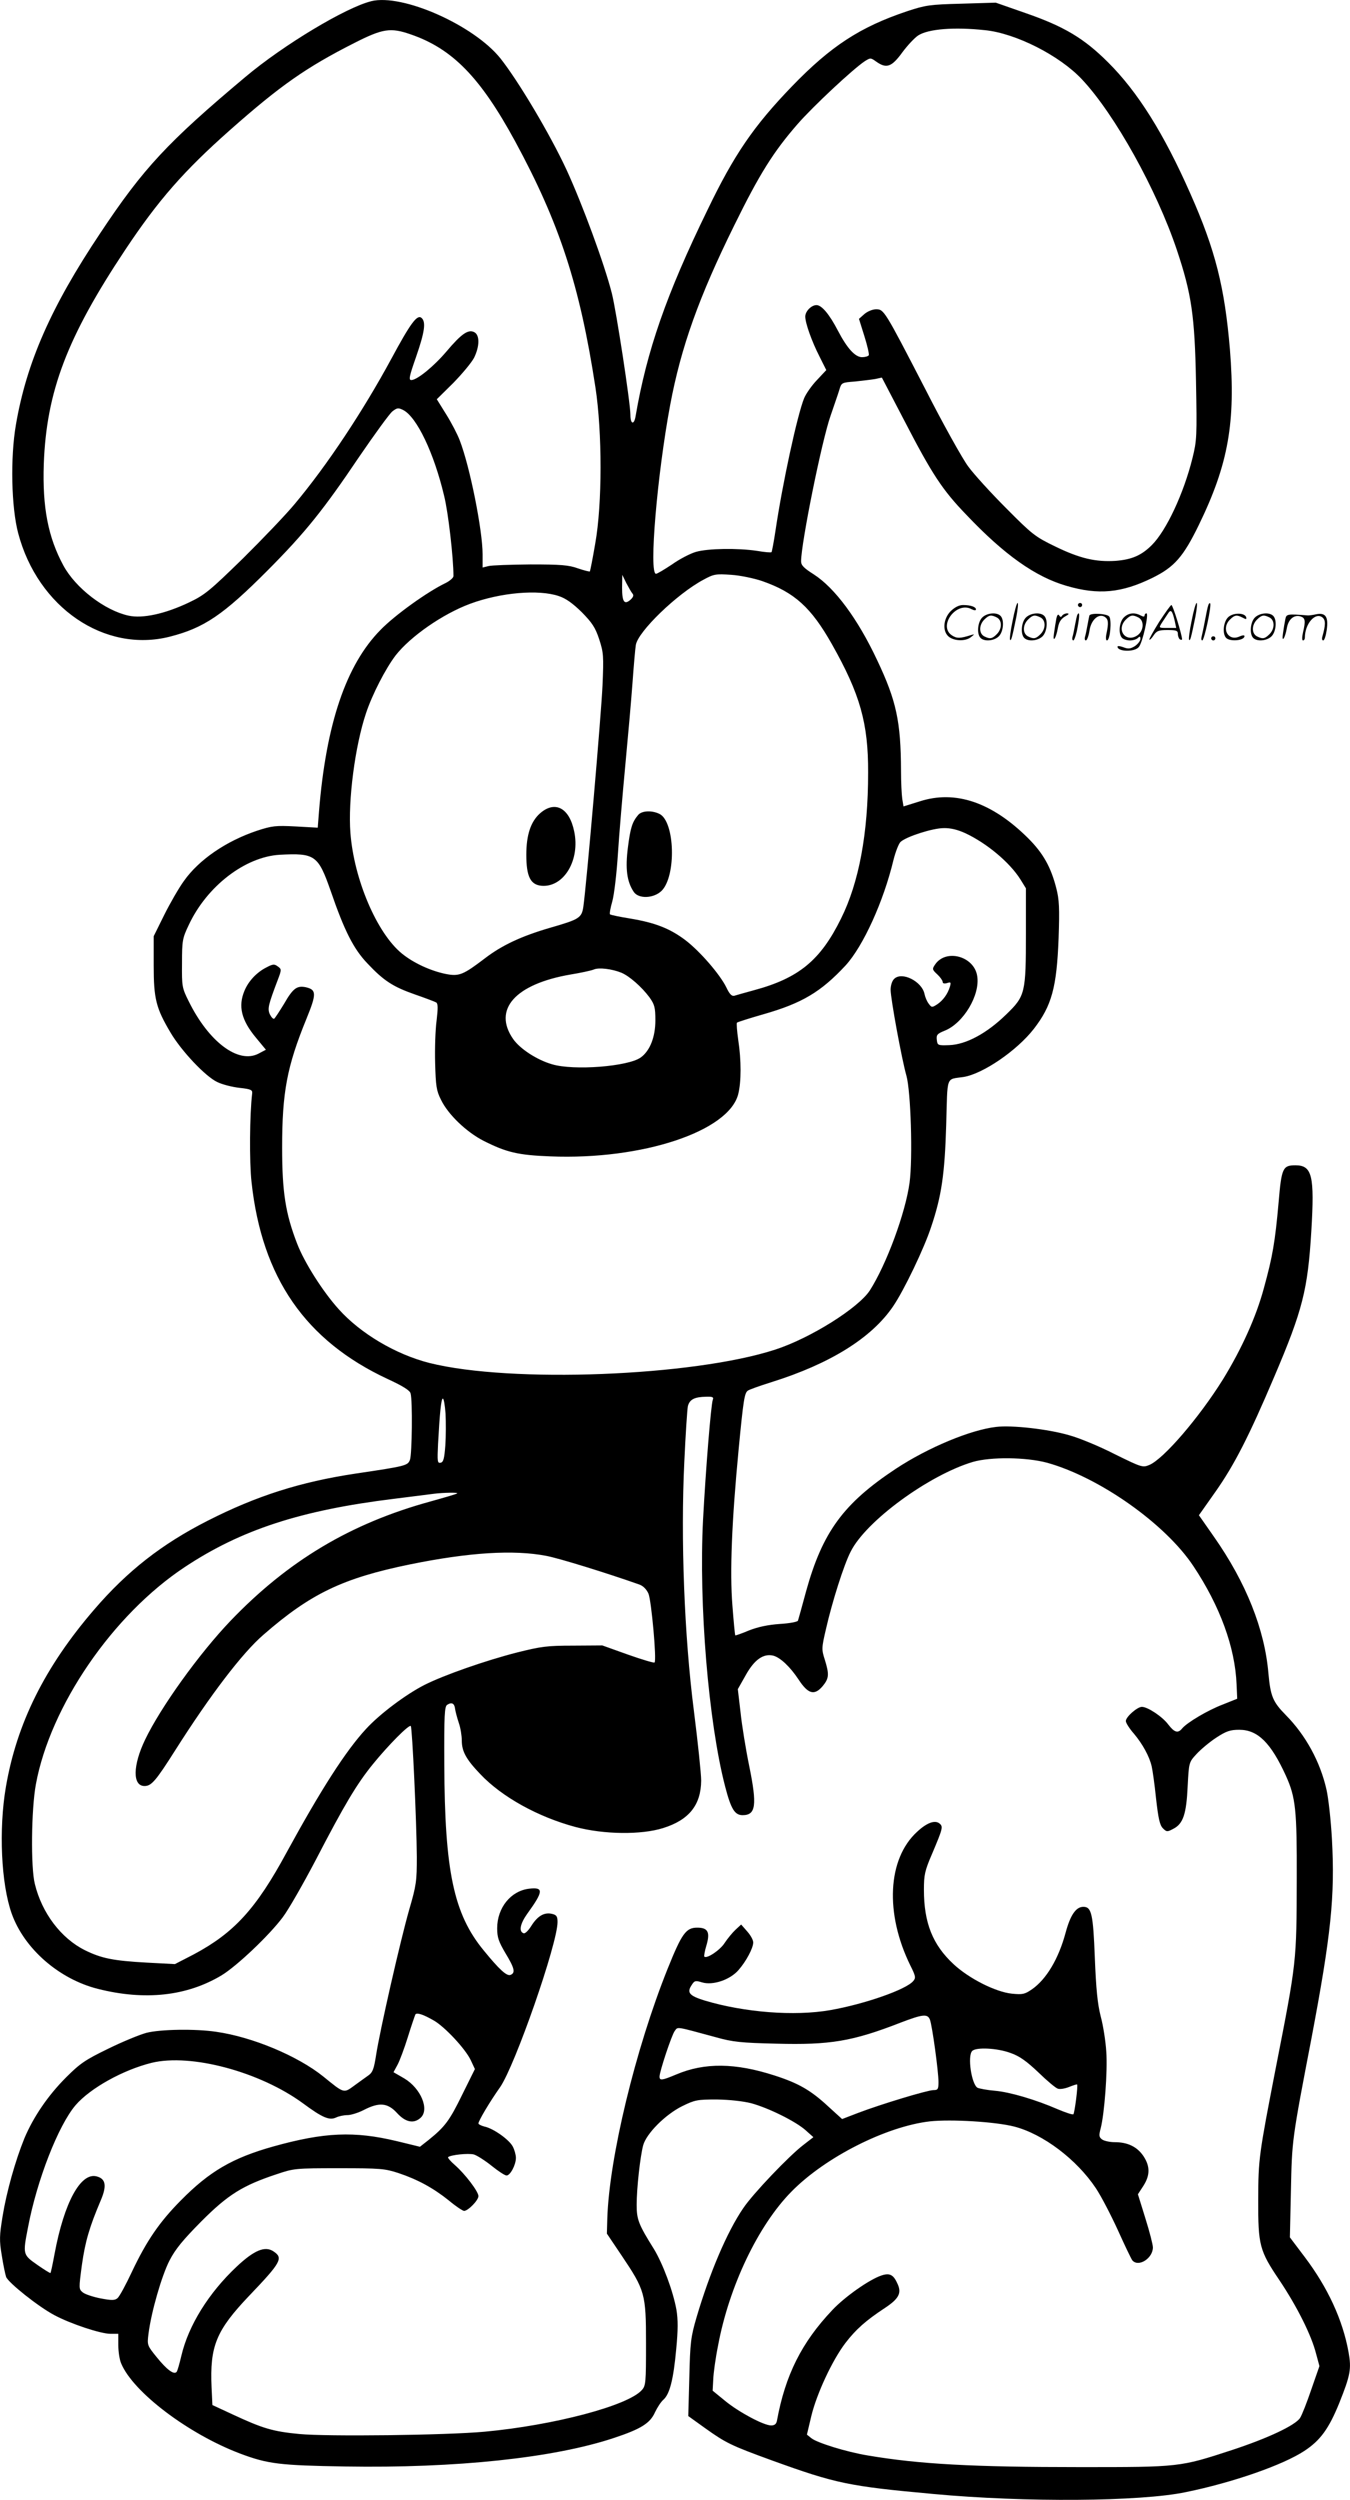 <svg version="1.0" xmlns="http://www.w3.org/2000/svg"
  viewBox="0 0 648.515 1200.199"
 preserveAspectRatio="xMidYMid meet">
<g transform="translate(-0.168,1200.483) scale(0.1,-0.1)"
fill="#000000" stroke="none">
<path d="M1785 11999 c-122 -30 -422 -210 -605 -364 -372 -312 -490 -438 -697
-750 -236 -353 -354 -621 -405 -920 -27 -157 -22 -396 11 -520 94 -357 415
-576 728 -497 165 42 257 104 473 321 177 178 265 287 438 544 74 108 145 206
159 217 22 17 28 18 52 6 65 -34 147 -205 196 -411 20 -80 45 -298 45 -386 0
-8 -17 -23 -37 -33 -86 -41 -243 -153 -313 -225 -166 -168 -262 -452 -296
-873 l-6 -77 -106 6 c-98 5 -113 3 -187 -21 -148 -50 -278 -139 -350 -241 -24
-33 -66 -106 -94 -162 l-51 -103 0 -140 c0 -161 11 -205 81 -323 52 -88 167
-210 224 -237 24 -12 72 -24 107 -28 55 -6 63 -10 61 -27 -12 -99 -14 -329 -3
-426 50 -459 259 -761 654 -945 72 -33 107 -55 110 -69 10 -34 7 -292 -3 -319
-11 -28 -19 -30 -261 -66 -266 -40 -476 -107 -710 -226 -221 -112 -387 -242
-546 -427 -237 -275 -372 -547 -424 -851 -35 -204 -23 -466 28 -609 60 -168
227 -314 414 -361 226 -57 427 -35 594 65 74 45 229 192 294 279 28 37 98 160
157 272 139 268 198 367 276 463 74 91 174 192 182 183 7 -7 28 -462 29 -628
0 -116 -2 -135 -37 -255 -42 -147 -141 -580 -159 -699 -10 -63 -16 -81 -36
-95 -13 -9 -43 -31 -68 -49 -52 -38 -48 -39 -149 43 -123 99 -340 190 -515
215 -101 15 -268 12 -335 -5 -33 -9 -116 -43 -185 -77 -109 -53 -134 -70 -201
-137 -87 -87 -157 -190 -200 -292 -44 -108 -86 -258 -105 -375 -15 -92 -16
-115 -4 -187 7 -45 17 -92 21 -104 11 -28 154 -142 231 -183 78 -42 223 -90
270 -90 l38 0 0 -55 c0 -31 6 -70 14 -88 58 -138 323 -338 571 -432 133 -50
191 -57 504 -62 534 -9 1004 41 1292 137 130 43 174 71 197 123 11 23 29 51
41 61 30 27 48 98 61 242 9 93 9 142 1 190 -16 89 -65 220 -108 291 -74 118
-83 142 -83 212 0 80 17 231 31 285 15 57 107 149 188 189 61 30 73 32 166 32
61 -1 125 -8 165 -18 82 -22 214 -87 262 -130 l37 -33 -49 -38 c-68 -52 -241
-233 -288 -303 -78 -114 -161 -310 -224 -523 -28 -96 -31 -121 -35 -290 l-5
-185 78 -56 c102 -73 126 -85 324 -157 307 -111 368 -124 775 -161 440 -41
996 -37 1214 9 225 46 466 130 569 198 76 50 117 106 167 229 54 135 59 164
45 244 -28 156 -100 311 -211 458 l-71 94 5 226 c5 241 5 242 98 726 95 501
114 686 99 960 -5 91 -17 198 -26 237 -30 134 -100 262 -196 359 -62 63 -73
90 -83 199 -18 212 -107 436 -262 657 l-72 103 79 112 c91 129 162 268 283
553 136 319 161 417 178 699 16 266 4 316 -76 316 -61 0 -67 -12 -81 -176 -17
-192 -29 -262 -71 -414 -37 -138 -107 -292 -196 -437 -114 -183 -286 -384
-355 -412 -31 -13 -37 -11 -165 52 -72 37 -171 78 -219 91 -103 30 -276 49
-351 40 -123 -14 -327 -99 -482 -201 -251 -166 -352 -303 -431 -588 -19 -71
-37 -135 -39 -141 -2 -6 -39 -13 -87 -16 -57 -4 -104 -14 -148 -31 -35 -15
-65 -25 -66 -24 -2 1 -8 66 -14 144 -13 161 -3 404 30 750 23 239 28 269 44
281 6 5 57 23 114 41 281 88 481 212 584 364 52 76 150 280 183 382 50 148 65
254 72 488 7 243 -3 218 83 231 94 15 257 127 338 231 86 111 110 199 119 435
5 145 3 186 -11 240 -26 102 -63 168 -135 240 -174 173 -350 233 -522 177
l-77 -24 -6 36 c-3 20 -6 81 -6 136 -1 236 -22 335 -115 531 -93 198 -203 346
-304 411 -47 30 -61 43 -61 63 0 86 99 578 142 700 16 47 35 101 41 121 11 37
11 37 76 42 36 4 80 9 97 12 l32 7 107 -205 c134 -259 184 -335 299 -454 182
-192 332 -298 481 -341 153 -45 265 -34 412 38 106 52 149 101 224 255 142
292 177 492 149 842 -25 298 -70 478 -190 748 -127 288 -253 489 -395 630
-116 116 -212 173 -397 237 l-143 50 -165 -5 c-152 -4 -172 -7 -260 -36 -227
-76 -368 -168 -556 -363 -182 -189 -276 -326 -404 -592 -198 -406 -291 -675
-345 -989 -7 -44 -25 -40 -25 6 0 58 -68 500 -89 583 -36 142 -142 429 -218
594 -79 170 -230 424 -317 534 -128 160 -471 312 -621 275z m2948 -139 c149
-15 359 -122 466 -236 158 -168 359 -530 456 -819 71 -212 86 -317 92 -630 5
-266 4 -285 -17 -370 -42 -169 -125 -347 -195 -417 -50 -50 -97 -70 -175 -76
-95 -6 -172 12 -289 69 -97 47 -111 58 -236 184 -73 73 -155 163 -182 200 -27
36 -121 204 -207 373 -196 379 -198 382 -236 382 -16 0 -41 -10 -56 -23 l-26
-23 26 -83 c14 -45 24 -87 21 -92 -4 -5 -18 -9 -32 -9 -33 0 -71 41 -116 127
-41 79 -78 123 -103 123 -25 0 -54 -30 -54 -55 0 -31 31 -119 69 -193 l32 -64
-45 -48 c-25 -26 -52 -65 -61 -86 -33 -80 -105 -413 -138 -637 -8 -54 -17
-100 -19 -103 -3 -3 -34 0 -69 6 -93 14 -237 12 -295 -5 -27 -8 -79 -35 -114
-60 -36 -24 -71 -45 -77 -45 -35 0 6 478 68 810 52 278 138 519 309 865 120
244 187 351 303 484 75 86 267 265 323 302 27 17 28 17 55 -2 49 -35 74 -26
125 44 25 34 60 71 77 82 49 31 173 41 320 25z m-2759 -20 c201 -69 335 -206
503 -515 212 -391 310 -690 385 -1180 33 -216 33 -561 -1 -750 -12 -71 -24
-132 -26 -134 -2 -1 -28 5 -57 15 -44 16 -83 19 -228 19 -96 -1 -187 -4 -202
-8 l-28 -7 0 64 c0 114 -61 421 -110 547 -10 27 -39 83 -64 123 l-46 74 79 78
c43 44 88 98 100 121 27 55 28 109 1 123 -29 15 -62 -8 -133 -92 -62 -73 -141
-137 -169 -138 -14 0 -11 16 23 113 41 119 48 167 25 186 -21 17 -54 -29 -144
-196 -137 -253 -309 -512 -463 -696 -42 -51 -155 -169 -251 -264 -159 -155
-183 -175 -259 -211 -114 -54 -221 -78 -290 -63 -114 25 -254 132 -313 241
-73 135 -101 278 -94 487 13 348 111 607 391 1028 159 239 282 379 502 574
243 215 367 302 600 420 136 69 173 74 269 41z m1689 -2625 c155 -54 235 -126
335 -303 135 -239 175 -379 174 -617 0 -292 -44 -527 -130 -700 -99 -201 -203
-286 -417 -344 -44 -12 -87 -24 -96 -27 -12 -3 -23 8 -38 40 -31 63 -127 174
-198 228 -75 56 -145 83 -265 103 -50 8 -93 17 -96 20 -3 3 2 31 11 62 9 32
21 135 27 228 6 94 22 283 35 420 13 138 29 318 35 400 6 83 13 165 16 183 10
64 197 245 324 313 51 28 60 29 135 24 44 -3 110 -17 148 -30z m-623 -60 c7
-8 4 -17 -9 -29 -30 -27 -41 -11 -41 57 l1 62 19 -39 c11 -21 24 -44 30 -51z
m-354 -12 c34 -11 67 -35 110 -77 50 -51 65 -73 84 -130 21 -65 22 -80 16
-222 -6 -138 -77 -958 -92 -1062 -8 -54 -19 -61 -158 -101 -141 -41 -234 -85
-316 -148 -104 -79 -123 -87 -188 -74 -73 15 -155 53 -210 98 -120 98 -230
356 -247 579 -12 155 22 417 75 575 30 90 94 214 142 277 71 91 226 199 358
248 146 54 329 70 426 37z m1952 -1138 c103 -48 214 -140 266 -223 l26 -42 0
-214 c0 -289 -3 -303 -94 -391 -93 -91 -193 -145 -274 -148 -55 -2 -57 -1 -60
25 -3 24 2 30 37 44 91 36 172 172 157 263 -15 96 -152 132 -203 54 -14 -20
-13 -24 11 -46 14 -13 26 -30 26 -36 0 -8 8 -10 21 -6 18 6 20 4 14 -17 -11
-36 -33 -66 -61 -85 -25 -16 -27 -16 -41 3 -8 10 -17 31 -20 46 -12 61 -109
110 -146 73 -10 -9 -17 -32 -17 -52 0 -43 54 -336 76 -413 21 -75 31 -394 15
-514 -20 -145 -110 -390 -191 -517 -55 -84 -285 -229 -455 -284 -394 -128
-1269 -162 -1660 -64 -162 41 -331 141 -436 258 -76 84 -165 224 -200 315 -56
145 -72 247 -72 461 0 266 23 389 117 619 49 120 48 139 -3 151 -43 9 -62 -5
-105 -80 -22 -36 -43 -68 -47 -71 -5 -3 -14 7 -21 21 -12 27 -8 44 39 168 18
47 17 49 -1 62 -16 12 -23 12 -55 -5 -47 -24 -86 -66 -105 -112 -31 -74 -15
-141 55 -225 l48 -58 -36 -19 c-97 -50 -239 57 -335 252 -32 64 -33 71 -32
182 0 109 2 120 32 183 87 187 271 328 437 338 170 9 185 -2 245 -173 66 -192
110 -279 177 -349 78 -83 123 -112 229 -149 49 -17 94 -34 101 -38 9 -6 9 -27
2 -87 -6 -44 -9 -136 -7 -205 3 -108 6 -132 28 -175 34 -71 123 -156 206 -198
109 -55 165 -68 319 -74 442 -18 858 120 903 299 15 60 15 162 0 260 -6 43 -9
80 -6 83 3 3 60 21 126 40 186 53 277 107 396 235 84 92 182 306 230 507 10
39 25 78 34 86 29 26 155 66 207 66 33 1 68 -8 103 -24z m-1652 -670 c39 -16
99 -69 136 -119 24 -34 28 -48 28 -110 0 -80 -26 -146 -70 -178 -61 -44 -322
-64 -426 -33 -73 21 -154 74 -187 121 -99 142 9 264 275 310 49 8 100 19 112
24 24 11 87 3 132 -15z m440 -2050 c-9 -23 -34 -334 -47 -576 -21 -405 26
-973 106 -1281 28 -108 46 -138 84 -138 64 0 70 48 32 235 -17 83 -36 200 -42
260 l-13 110 39 69 c41 73 84 103 131 92 34 -9 81 -53 122 -115 46 -70 76 -78
116 -31 30 37 32 55 10 126 -16 50 -16 56 6 150 29 127 85 305 118 369 73 147
376 368 587 431 87 25 256 23 357 -4 251 -70 568 -293 703 -497 127 -191 200
-389 207 -568 l3 -68 -70 -28 c-73 -28 -170 -86 -194 -114 -20 -25 -37 -21
-67 18 -28 38 -99 85 -127 85 -22 0 -77 -48 -77 -68 0 -9 17 -36 39 -61 42
-50 74 -109 85 -156 4 -16 14 -85 21 -154 11 -97 18 -129 33 -144 18 -18 21
-18 51 -2 46 24 62 70 68 204 6 114 6 115 42 154 20 22 63 58 95 79 49 32 68
38 111 38 89 0 152 -63 224 -221 47 -104 53 -164 52 -494 -1 -403 0 -395 -101
-910 -80 -412 -84 -437 -84 -630 -1 -220 6 -246 102 -388 85 -127 154 -265
176 -353 l16 -59 -39 -112 c-21 -62 -45 -123 -54 -137 -24 -36 -156 -98 -330
-155 -248 -81 -249 -81 -724 -81 -518 0 -776 14 -1023 56 -103 17 -244 61
-271 83 l-21 17 21 89 c26 107 100 267 164 351 50 65 97 107 188 167 67 44 82
71 64 113 -20 47 -38 58 -79 44 -58 -19 -177 -103 -236 -166 -148 -156 -226
-313 -266 -531 -3 -16 -11 -23 -28 -23 -35 0 -154 63 -221 118 l-60 49 3 54
c1 30 11 103 23 162 53 285 193 578 353 740 162 165 455 313 665 337 102 11
315 -2 405 -25 139 -36 300 -158 392 -296 26 -39 73 -130 106 -202 32 -71 63
-136 69 -144 29 -35 99 9 99 62 0 13 -16 75 -36 139 l-36 116 26 40 c33 51 33
95 0 144 -30 44 -75 66 -137 66 -24 0 -51 6 -61 13 -15 11 -16 19 -7 53 18 69
34 276 27 369 -3 50 -15 126 -27 170 -15 60 -22 130 -28 280 -8 212 -16 245
-55 245 -35 0 -62 -38 -85 -123 -34 -127 -93 -225 -162 -273 -35 -24 -45 -26
-96 -21 -79 8 -207 73 -281 142 -100 93 -142 198 -142 357 0 71 4 91 39 172
52 123 54 131 36 146 -22 18 -61 4 -108 -40 -142 -130 -155 -392 -32 -642 25
-50 27 -59 14 -74 -33 -41 -234 -111 -399 -140 -173 -30 -412 -11 -603 46 -74
23 -87 38 -63 74 14 22 18 23 51 13 51 -15 133 12 174 59 37 42 71 106 71 133
0 12 -13 35 -29 53 l-29 33 -27 -25 c-15 -14 -38 -42 -52 -63 -21 -34 -86 -78
-98 -66 -2 3 2 27 10 53 19 64 8 86 -44 86 -54 0 -74 -28 -142 -197 -155 -386
-281 -908 -290 -1200 l-2 -72 70 -104 c113 -168 118 -184 118 -423 0 -188 -1
-203 -20 -224 -66 -75 -422 -169 -755 -200 -185 -17 -758 -24 -891 -11 -127
12 -176 27 -320 94 l-97 45 -4 84 c-9 199 22 274 181 441 153 160 165 181 116
213 -41 27 -93 5 -177 -74 -134 -126 -231 -282 -265 -427 -9 -38 -19 -74 -23
-78 -13 -15 -47 11 -95 70 -46 57 -47 58 -40 113 13 104 63 278 101 352 29 56
65 99 154 189 127 127 197 171 360 225 83 28 90 29 300 29 199 0 220 -2 285
-23 93 -31 168 -72 243 -132 33 -28 67 -50 73 -50 19 0 69 51 69 71 0 22 -64
106 -113 149 -21 18 -35 35 -33 38 12 11 97 20 124 13 16 -5 55 -30 86 -55 31
-25 63 -46 71 -46 18 0 45 51 45 85 0 14 -7 39 -15 54 -17 33 -93 87 -136 96
-16 4 -29 11 -29 15 0 12 53 102 104 174 72 104 276 689 276 793 0 27 -5 34
-26 39 -37 9 -69 -9 -99 -56 -14 -23 -31 -40 -38 -37 -24 8 -17 45 17 93 79
109 80 129 10 121 -88 -10 -154 -91 -154 -190 0 -44 7 -64 40 -120 43 -71 49
-94 24 -104 -18 -7 -54 26 -129 118 -144 175 -187 380 -189 892 -1 237 1 279
14 287 22 14 35 7 38 -21 2 -13 10 -43 18 -67 8 -23 14 -61 14 -83 0 -53 21
-91 89 -162 104 -110 278 -206 458 -254 137 -36 315 -38 420 -5 125 39 182
111 183 228 0 33 -16 184 -35 335 -46 357 -64 827 -46 1196 6 131 14 251 17
266 8 33 32 45 88 46 30 1 37 -2 32 -14z m-1284 -67 c2 -40 2 -109 -1 -153 -5
-64 -9 -80 -23 -83 -15 -3 -16 6 -12 90 8 149 15 218 23 218 5 0 10 -33 13
-72z m56 -383 c-2 -3 -61 -20 -129 -39 -383 -105 -684 -285 -960 -573 -151
-158 -335 -414 -410 -570 -60 -125 -61 -223 -3 -223 33 0 54 24 149 174 167
263 321 465 422 552 227 198 382 272 704 338 285 58 498 71 655 41 63 -12 289
-82 448 -138 18 -7 34 -23 43 -44 14 -35 40 -320 29 -330 -3 -3 -60 14 -128
38 l-123 44 -140 -1 c-125 0 -154 -4 -270 -33 -149 -38 -350 -108 -445 -156
-88 -45 -213 -138 -280 -211 -98 -106 -217 -292 -381 -592 -147 -272 -253
-387 -446 -490 l-91 -47 -133 7 c-165 9 -221 21 -300 60 -114 57 -206 178
-240 318 -20 79 -17 359 5 478 69 376 369 814 715 1043 270 179 557 273 1006
328 88 11 174 22 190 24 48 6 119 7 113 2z m-112 -2531 c52 -30 150 -134 177
-190 l20 -43 -61 -123 c-61 -125 -83 -154 -161 -217 l-42 -33 -111 27 c-205
49 -348 43 -595 -26 -195 -55 -305 -119 -443 -259 -102 -103 -164 -193 -235
-343 -29 -62 -60 -119 -69 -126 -13 -11 -28 -11 -81 -1 -36 7 -75 20 -86 29
-19 16 -19 18 -4 131 16 114 37 184 90 309 31 72 25 106 -20 117 -76 19 -155
-125 -201 -371 -9 -49 -18 -92 -20 -93 -1 -2 -30 16 -63 39 -70 49 -70 50 -45
179 43 228 146 491 229 588 71 82 228 169 365 203 189 46 521 -43 728 -195 92
-68 125 -82 157 -68 14 7 39 12 56 12 16 0 52 11 79 25 74 38 114 34 159 -15
40 -44 80 -53 113 -23 44 39 2 141 -78 189 l-52 30 19 35 c10 18 33 79 50 134
17 55 34 104 36 108 6 11 39 0 89 -29z m2383 4 c11 -30 41 -248 41 -299 0 -35
-3 -39 -24 -39 -29 0 -253 -68 -361 -109 l-78 -30 -66 60 c-84 78 -143 112
-258 149 -189 61 -336 63 -473 5 -69 -29 -80 -30 -80 -10 0 24 58 199 73 219
16 21 1 23 197 -30 82 -23 121 -27 290 -31 259 -7 367 11 598 101 107 41 130
43 141 14z m388 -160 c43 -15 77 -40 133 -93 41 -40 83 -75 93 -78 10 -4 34 0
54 8 20 8 38 14 39 12 5 -5 -12 -136 -18 -143 -4 -3 -37 8 -75 24 -103 45
-230 83 -303 89 -36 3 -72 10 -82 14 -29 15 -50 153 -26 177 19 19 121 14 185
-10z M3068 8093 c-29 -34 -38 -62 -50 -157 -13 -102 -5 -164 28 -213 23 -35
96 -32 134 5 71 71 64 332 -10 369 -36 18 -84 16 -102 -4z M2596 8100 c-45
-40 -66 -104 -66 -199 0 -105 20 -145 75 -149 106 -7 184 124 155 261 -23 113
-92 150 -164 87z M4866 9024 c-10 -47 -15 -88 -12 -91 5 -6 9 7 30 110 7 37
10 67 6 67 -4 0 -15 -39 -24 -86z M5180 9100 c0 -5 5 -10 10 -10 6 0 10 5 10
10 0 6 -4 10 -10 10 -5 0 -10 -4 -10 -10z M5726 9024 c-10 -47 -15 -88 -12
-91 5 -6 9 7 30 110 7 37 10 67 6 67 -4 0 -15 -39 -24 -86z M5806 9099 c-3 -8
-10 -41 -16 -74 -6 -33 -14 -68 -16 -77 -3 -10 -1 -18 3 -18 10 0 46 171 38
178 -2 3 -7 -1 -9 -9z M4569 9071 c-38 -38 -41 -101 -7 -125 29 -20 79 -20
104 0 18 14 18 15 1 10 -53 -17 -69 -17 -92 -2 -69 45 21 166 94 126 12 -6 21
-7 21 -1 0 12 -25 21 -62 21 -19 0 -39 -10 -59 -29z M5570 9019 c-28 -45 -49
-83 -47 -85 2 -3 12 7 21 21 14 21 24 25 66 25 43 0 50 -3 50 -19 0 -11 5 -23
10 -26 6 -3 10 -3 10 1 0 20 -44 164 -51 164 -4 0 -30 -37 -59 -81z m75 4 l7
-33 -42 0 c-42 0 -42 0 -28 23 8 12 21 32 29 44 15 25 22 18 34 -34z M4720
9040 c-22 -22 -27 -79 -8 -98 19 -19 66 -14 88 8 22 22 27 79 8 98 -19 19 -66
14 -88 -8z m71 0 c25 -14 25 -54 -1 -80 -23 -23 -33 -24 -61 -10 -25 14 -25
54 1 80 23 23 33 24 61 10z M4930 9040 c-22 -22 -27 -79 -8 -98 19 -19 66 -14
88 8 22 22 27 79 8 98 -19 19 -66 14 -88 -8z m71 0 c25 -14 25 -54 -1 -80 -23
-23 -33 -24 -61 -10 -25 14 -25 54 1 80 23 23 33 24 61 10z M5076 9034 c-3
-16 -8 -47 -11 -69 -8 -51 10 -26 19 27 5 27 15 42 34 53 18 10 22 14 10 15
-9 0 -20 -5 -24 -11 -5 -8 -9 -8 -14 1 -5 8 -10 3 -14 -16z M5177 9053 c-2 -4
-7 -26 -11 -48 -4 -22 -9 -48 -12 -57 -3 -10 -1 -18 4 -18 4 0 14 28 20 62 11
58 10 81 -1 61z M5235 9050 c-1 -3 -5 -23 -9 -45 -4 -22 -9 -48 -12 -57 -3
-10 -1 -18 4 -18 5 0 13 20 17 45 7 53 44 87 74 68 17 -11 19 -28 8 -80 -4
-18 -3 -33 2 -33 16 0 24 99 11 115 -12 14 -87 18 -95 5z M5400 9040 c-22 -22
-27 -79 -8 -98 7 -7 24 -12 38 -12 14 0 31 5 38 12 9 9 12 8 12 -5 0 -9 -12
-24 -26 -34 -21 -13 -32 -15 -55 -6 -16 6 -29 8 -29 3 0 -24 81 -27 102 -2 18
19 50 162 37 162 -5 0 -9 -5 -9 -10 0 -7 -6 -7 -19 0 -30 16 -59 12 -81 -10z
m71 0 c29 -16 25 -65 -6 -86 -56 -37 -103 28 -55 76 23 23 33 24 61 10z M5901
9041 c-23 -23 -28 -80 -9 -99 19 -19 88 -13 88 9 0 5 -11 4 -24 -2 -54 -25
-89 38 -46 81 23 23 33 24 62 9 16 -9 19 -8 16 3 -8 22 -64 22 -87 -1z M6030
9040 c-22 -22 -27 -79 -8 -98 19 -19 66 -14 88 8 22 22 27 79 8 98 -19 19 -66
14 -88 -8z m71 0 c25 -14 25 -54 -1 -80 -23 -23 -33 -24 -61 -10 -25 14 -25
54 1 80 23 23 33 24 61 10z M6176 9031 c-3 -14 -8 -44 -11 -66 -8 -51 10 -26
19 27 8 41 35 63 66 53 22 -7 24 -21 11 -77 -5 -22 -5 -38 0 -38 5 0 9 6 9 13
0 68 51 125 85 97 15 -13 15 -35 -1 -92 -3 -10 -1 -18 4 -18 6 0 13 23 17 50
9 63 -5 84 -49 76 -17 -4 -35 -6 -41 -6 -101 8 -104 7 -109 -19z M5820 8940
c0 -5 5 -10 10 -10 6 0 10 5 10 10 0 6 -4 10 -10 10 -5 0 -10 -4 -10 -10z"/>
</g>
</svg>
